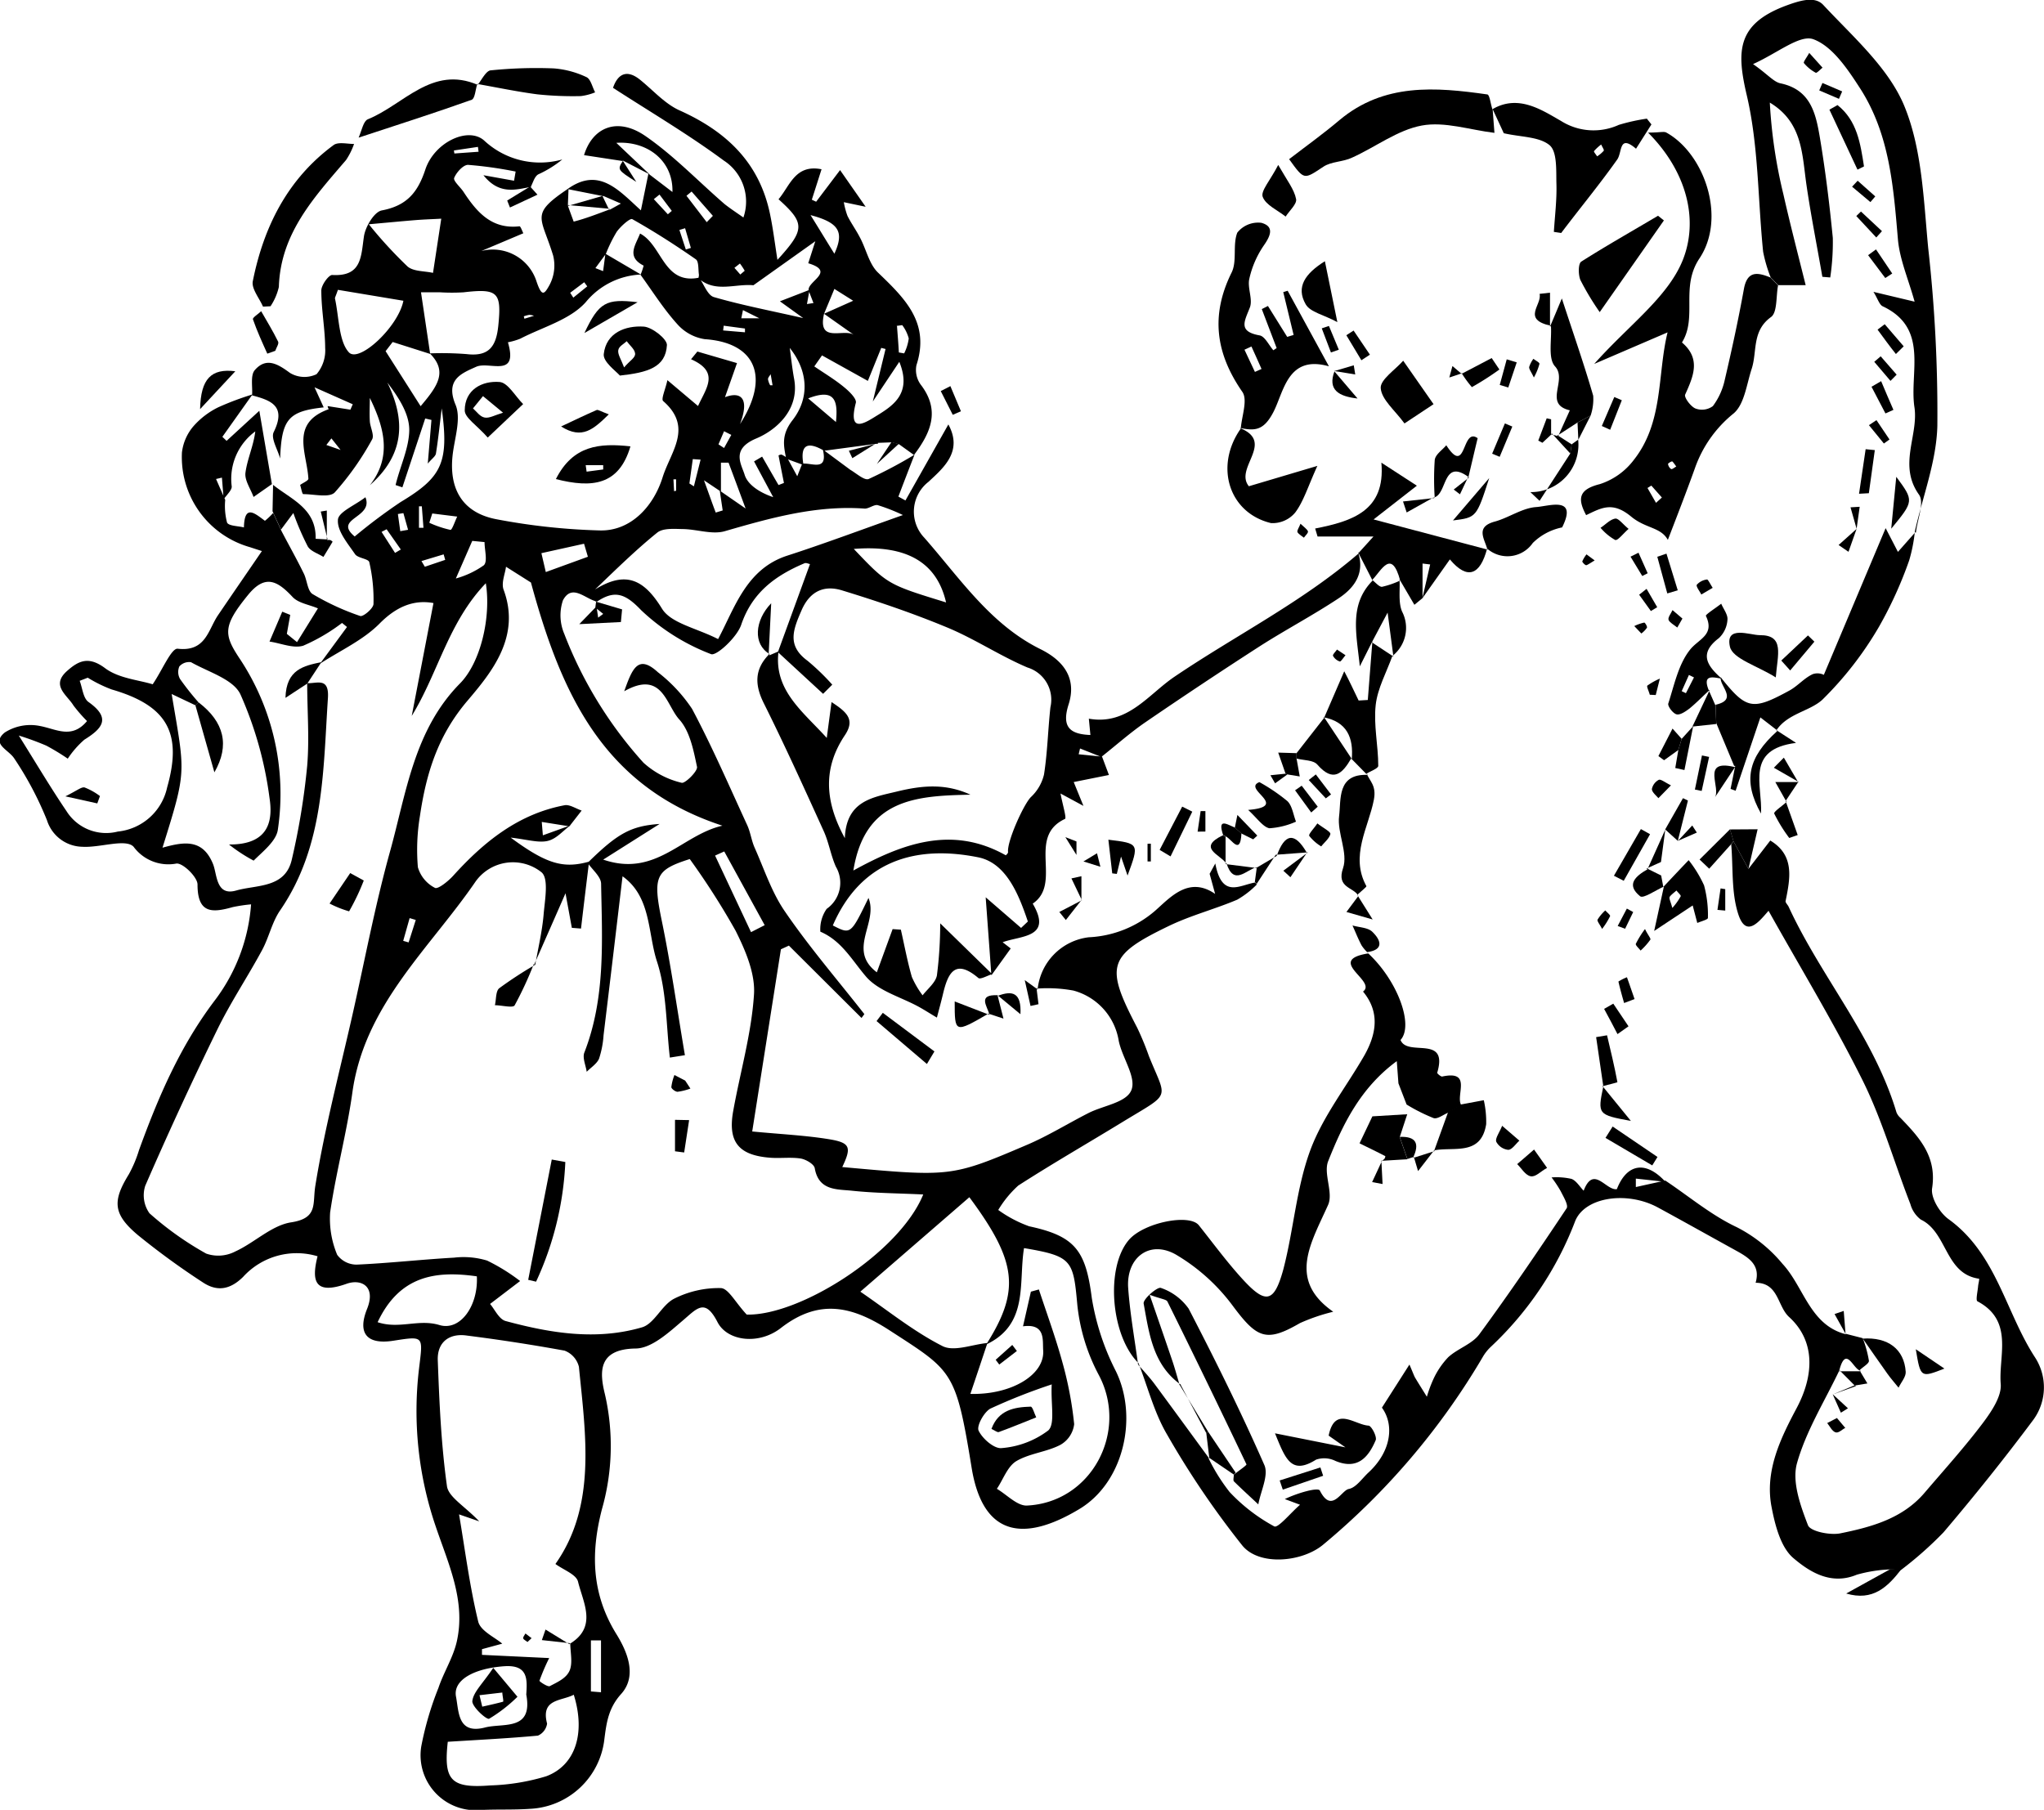 <svg id="Layer_1" data-name="Layer 1" xmlns="http://www.w3.org/2000/svg" viewBox="0 0 222.9 197.38"><path d="M162.52-728.14c-1.63,1.63-1.64,3.33-.61,5.39,2.29,4.59,4.41,9.27,6.53,13.94.56,1.24.77,2.63,1.32,3.87a3.46,3.46,0,0,1-1,4.6,3.87,3.87,0,0,0-.69,2.49c2.34,1,3.46,3.13,5,4.92,1.36,1.56,3.77,2.2,5.71,3.26.64.35,1.25.75,2,1.19.23-.88.47-1.75.68-2.64.54-2.25,1.32-3.81,3.84-1.68.22.19,1-.27,1.51-.42l-5.67-5.54a44.45,44.45,0,0,1-.36,5.69c-.16.79-1,1.44-1.56,2.16a9.94,9.94,0,0,1-1.17-2c-.49-1.7-.81-3.44-1.2-5.16l-.9-.06-1.72,4.71c-3.27-2.46.19-5.39-.91-8.11-1.94,4-1.94,4-3.89,3,3.07-7.09,9.07-8.8,15.86-7.43,3.06.62,4.42,4.07,5.41,7l-.74.7-3.86-3.34c.23,3.14.43,5.82.62,8.51l2.11-2.93-.88-.68c2-.74,5.47-.47,3.28-4.21,3.28-2.23-.7-7.27,3.52-9.24.19-.09-.27-1.59-.49-2.77l2.5,1.35-1.06-2.6,3.84-.77-.75-2-2.55-.26.15-.63,2.32.92c1.61-1.27,3.14-2.64,4.82-3.79q6.18-4.23,12.46-8.28c2.83-1.81,5.81-3.38,8.6-5.23,1.69-1.12,2.87-2.7,2.13-5l.07.09c-6.14,5.3-13.41,8.94-20.08,13.45-2.88,1.94-5.13,5.34-9.36,4.59l.17,1.78c-2.14-.09-3.2-.78-2.37-3.36.88-2.78-.49-4.72-3.07-6-5.47-2.7-8.8-7.75-12.66-12.14a4.12,4.12,0,0,1,.44-6.11c1.64-1.53,3.78-3.31,2.17-6.26l-4.68,8.29-.77-.42q.87-2.29,1.76-4.57a49.88,49.88,0,0,1-5,2.65c-.46.19-1.33-.61-2-1l-3-2.22c.59,2.47-1.24,1.41-2.25,1.55l-.54,1.37-1.09-2a5.41,5.41,0,0,0-.61-.36.66.66,0,0,0-.34.09c.19,1,.39,2,.59,3l-.59.23c-.59-1-1.19-2.07-1.79-3.1l-.88.52,2.09,3.9c-1.37-.46-2.77-1.3-3.12-2.45s-1.52-2.78,1.27-3.95c2.06-.86,4.76-3.06,4.13-6.5-.22-1.19-.34-2.41-.51-3.61l-3-3h-2.25l.18-.89,2,1,3,3c2.14,2.58,2.29,5.58.41,8-1.22,1.57-1,2.73-.69,4.21l1.89.69c-.42-2.2.39-2.64,2.24-1.56l5.91-.79-.07-.07,1.55-.06.78.21,1.63,1.17c1.81-2.4,2.92-4.84.73-7.68a2.71,2.71,0,0,1-.46-2.12c1.5-4.61-1.26-7.27-4.17-10.07-1-.94-1.3-2.57-2-3.86-.41-.8-.95-1.54-1.35-2.34a8.28,8.28,0,0,1-.4-1.5l2.38.5-2.79-4-2.61,3.45-.47-.22L168.2-781c-2.87-.57-3.44,1.8-4.69,3.27,2.9,2.61,2.9,3.3-.12,6.61-.28-1.78-.48-3.43-.81-5-1.16-5.6-4.75-9-9.84-11.29-1.62-.72-2.91-2.21-4.34-3.36s-2.42-.64-2.94.89c4.1,2.65,8.24,5.09,12.08,7.93a5.33,5.33,0,0,1,2.14,6.21c-.8-.56-1.47-1-2.05-1.46-2.87-2.48-5.53-5.28-8.63-7.42s-5.79-.92-6.7,2.08l4.26.65-.12-.11,3,1.55-3.62-3.43c3.32-.23,6.22,1.9,6.12,5.36l-2.62-2c-.26,1.27-.52,2.55-.82,4-2.42-2.19-4.58-4.78-8-2.32l3.93.78-.16-.09,2.05.89-1.28.71.08-.08c-1.31.48-2.61,1-3.95,1.34,0,0-.42-1.14-.64-1.75l0,.13.08-2c-4.26,2.86-3,3-1.68,7.32a4.52,4.52,0,0,1-.41,3.24c-.56,1-.83,1.32-1.43-.5a5,5,0,0,0-6-3.23l4.59-1.94c-.12-.23-.3-.77-.42-.76-3.05.35-4.67-1.57-6.12-3.78-.35-.52-1.13-1.18-1-1.5.24-.6,1-1.44,1.52-1.42a43.61,43.61,0,0,1,5.18.73l-.17,1-3.34-.6c1.74,2.18,3.53,1.57,5.24,1.26l-.11.07c.27-.49.42-1.17.84-1.42a11.85,11.85,0,0,0,2.63-1.63,8.93,8.93,0,0,1-8.54-2.08c-1.77-1.53-5.43.23-6.4,3.19-.84,2.54-2.06,3.94-4.75,4.45-.82.16-1.78,1.76-1.94,2.82-.33,2.21-.22,4.41-3.47,4.22-.38,0-1.19,1.11-1.18,1.7,0,2.08.41,4.17.42,6.25a4,4,0,0,1-.94,2.87,3.06,3.06,0,0,1-2.9-.14c-1.35-1-2.6-1.73-3.84-.3-.49.58-.22,1.81-.29,2.75,2.06.54,3.76,1.16,2.36,4-.34.68.44,1.91.7,2.89.16-4.3.89-5.16,4.75-5.58l-1-2.19,4.17,1.85-.26.59-2.48-.39c0,.11.11.33.11.34-4.25,1.53-2.36,4.79-2.21,7.58,0,.21-.59.45-.9.68.11.33.22,1,.34,1,1.18,0,2.85.43,3.44-.19a30.94,30.94,0,0,0,4.06-5.76c.28-.46-.2-1.34-.24-2-.05-.85,0-1.69,0-2.54,1.59,3.24,2.43,6.43,0,9.52,3.68-3.24,4-6.93,1.91-11.2,1.22,1.61,2.37,3.36,2.39,5.12,0,2-1,4-1.49,6.06l.74.25,2.49-7.51.68.16-.4,4.76c.45-.54.84-.79.89-1.1.25-1.56.41-3.13.63-4.92.82,5.95,0,7.52-4.49,10.22a60,60,0,0,0-5,3.75c-2.4-2,2.09-2,1.17-4.28-1.15.89-3,1.63-3,2.49-.08,1.2,1.07,2.55,1.87,3.72.3.44,1.46.49,1.55.87a18,18,0,0,1,.46,4.55c0,.49-1.13,1.43-1.45,1.32a27.13,27.13,0,0,1-5.19-2.39c-.58-.36-.59-1.56-1-2.32-.75-1.53-1.58-3-2.38-4.53l-.92-2a7.31,7.31,0,0,1-.9.86c-1.14-.85-2.23-1.82-2.29.72-.64-.16-1.66-.15-1.84-.53a7.09,7.09,0,0,1-.2-2.47l-1-2.28.64-.15L103-745c.31-.47.91-1,.88-1.41a6.41,6.41,0,0,1,2.57-6c-.19,1.57-.87,3-1.07,4.49-.12.83.56,1.77.88,2.66l2-1.4-1.37-8-3.57,3.28-.46-.44,3.28-4.62a31.42,31.42,0,0,0-3.73,1.4,8.7,8.7,0,0,0-2.7,2.06,5.36,5.36,0,0,0-1.26,2.87,10.21,10.21,0,0,0,7.4,10.32l1.32.43c-1.67,2.44-3.24,4.72-4.79,7-1.09,1.62-1.33,4-4.39,3.65-.69-.08-1.67,2.32-2.73,3.88-1.51-.47-3.69-.64-5.18-1.75-1.78-1.33-2.87-.85-4.15.29-1.81,1.6,0,2.62.69,3.77a16.76,16.76,0,0,0,1.48,1.7c-1.67,2-3.35.87-5.12.54a5.21,5.21,0,0,0-3.84.7c-1.52,1.23.35,1.85,1,2.8a36.58,36.58,0,0,1,3.59,6.77,4.13,4.13,0,0,0,3.86,2.9c1.92.12,4.73-.92,5.59,0a4.71,4.71,0,0,0,4.67,1.83c.71-.08,2.31,1.49,2.3,2.29,0,3.21,1.63,3.08,3.84,2.46a17,17,0,0,1,2-.3A19.7,19.7,0,0,1,102-690.31c-3.78,5-6.14,10.53-8.23,16.28a13.65,13.65,0,0,1-1.11,2.64c-1.8,2.92-1.74,4.34,1,6.64a82.38,82.38,0,0,0,7.12,5.18c1.54,1,2.94.75,4.34-.63a7.89,7.89,0,0,1,8.12-2.25c-.68,2.69-.33,4.24,3.17,3,1.57-.56,3.23.25,2.23,2.74-1.08,2.69,0,3.92,2.87,3.47,3.36-.52,3.23-.54,2.8,3A38.9,38.9,0,0,0,126.12-633c1.37,4.07,3.31,8.12,2.3,12.58-.4,1.75-1.43,3.34-2,5.05a34.6,34.6,0,0,0-1.87,6.37,6,6,0,0,0,6.48,6.94c1.8-.09,3.6,0,5.4-.13a8.56,8.56,0,0,0,8.09-7.62c.23-1.76.43-3.37,1.85-4.93,1.77-2,.6-4.66-.54-6.5-2.72-4.4-2.81-8.86-1.58-13.62a25.18,25.18,0,0,0,.33-12.53c-.6-2.43-.77-4.93,3.32-5,1.77,0,3.66-1.77,5.2-3.08s2.4-2.44,3.76.21c1.06,2.06,4.48,2.52,6.91.63,4.2-3.26,7.81-2.36,11.85.26,6.86,4.45,7.22,4.35,8.94,14.94,1.23,7.66,5.81,8.14,11.8,4.52,4.81-2.92,6.38-10,3.94-15a27,27,0,0,1-2.63-8c-.66-5.19-1.83-6.74-6.83-7.81a13.67,13.67,0,0,1-3.37-1.78,11.75,11.75,0,0,1,2.18-2.66c3.73-2.4,7.57-4.61,11.35-6.92,5.42-3.31,4.85-2.34,2.9-7.2a31.07,31.07,0,0,0-1.28-3.1c-3.53-6.75-3.24-7.87,3.51-11.12,2.38-1.14,5-1.82,7.4-2.84a9.86,9.86,0,0,0,2.14-1.66l-.2-.21c-1.66.27-3.61,1.79-4.33-2.08l-.62,1.13.6,2.19c-2.9-2-4.94.44-6.58,1.87a11.91,11.91,0,0,1-7.2,2.86,6.36,6.36,0,0,0-5.58,5.73l-.1-.13a15.64,15.64,0,0,1,4,.21,6.79,6.79,0,0,1,4.95,5.49c.38,1.85,1.92,3.94,1.39,5.34s-3.07,1.7-4.71,2.54c-2.22,1.13-4.34,2.45-6.62,3.43-8.33,3.56-8.39,3.52-20.21,2.45,1-2.1.89-2.62-1.23-3-2.65-.45-5.36-.57-8.59-.88,1.06-6.74,2.1-13.31,3.13-19.87l.87-.4,7.92,7.89.31-.42c-2.9-3.7-6-7.3-8.64-11.16-1.46-2.1-2.28-4.65-3.33-7-.35-.79-.45-1.69-.82-2.48-1.95-4.24-3.81-8.53-6-12.65a16.85,16.85,0,0,0-3.73-4c-2.18-2-2.8-.35-3.67,2.08,4.16-2.35,4.55,1.47,6,3.07,1.16,1.28,1.56,3.36,1.94,5.17.1.47-1.32,1.86-1.68,1.74a9.41,9.41,0,0,1-4.16-2.19,45,45,0,0,1-8.64-14.06,5.14,5.14,0,0,1-.14-3.65c1-1.87,2.44-.13,3.69.13l-.09.09c2-1.38,3.16-1,4.93.86a23,23,0,0,0,7.62,4.79c.58.24,2.83-1.84,3.29-3.2,1.2-3.54,3.74-5.37,6.9-6.71.17-.08.44.06.6.09q-1.75,4.8-3.5,9.6l4.93,4.55,1-1a25.35,25.35,0,0,0-2.69-2.6c-2.27-1.66-1.59-3.37-.66-5.51s2.51-2.76,4.42-2.17c3.89,1.19,7.75,2.5,11.5,4.06,3,1.25,5.74,3.09,8.72,4.35a3.67,3.67,0,0,1,2.5,4.33c-.27,2.44-.32,4.92-.7,7.34a4.92,4.92,0,0,1-1.43,2.46c-.82.83-2.63,4.89-2.49,6,0,.16-.24.34-.25.35-5.89-3.32-11.33-1.25-16.62,1.66,1.26-7.83,6.85-8.15,12.77-8.27-2.76-1.27-5.32-1-8-.35s-5.54,1-5.7,5.09c-2.26-4.13-2.34-7.72,0-11.22,1.16-1.73.2-2.54-1.45-3.62-.21,1.58-.37,2.75-.52,3.91-2.6-2.88-5.8-5.19-5.26-9.44l-1,.43Zm5.95-37.1,3.26,2.3c-1.1-.74-4,1-3.26-2.29l1.13-2.72,2.05,1.29ZM157.1-745.95l.32,2.16-.76.23c-.38-1-.75-2.06-1.28-3.52l1.85,1.24V-749l.83,0c.55,1.46,1.09,2.92,1.86,5Zm-12.47-25.84-.25,1.9-.84-.33,1.14-1.55a15.53,15.53,0,0,1,1.19-2.42c.43-.59,1.44-1.5,1.69-1.37,2.38,1.34,4.69,2.82,6.93,4.38.34.24.25,1.11.34,1.69a1.68,1.68,0,0,1-.06.37c1.82,1.63,4,.58,6,.77l6.75-4.8-.77,2.4c3.09.93-.21,2,.05,3l.52,1.34-.71.11.28-1.55-3.23,1.25,2.54,1.83c-3.66-.83-6.74-1.42-9.74-2.29-.69-.2-1.08-1.39-1.61-2.12-3.89.8-4-3.53-6.44-4.81-.5,1.28-1.52,2.53.39,3.5a7.33,7.33,0,0,1-.34,1c1.31,1.8,2.5,3.71,4,5.37a5,5,0,0,0,3,1.65c5.44.36,7.22,4,3.85,9.26,1.09-2.87.05-3.58-1.64-2.93.4-1.14.86-2.43,1.31-3.72l-4.32-1.26-.69.84c3.14,1.39,1.68,3.1.76,5.1L151.39-758c-.21,1-.71,2.06-.46,2.28,3.29,2.87.83,5.49-.06,8.31-1,3.21-3.5,5.88-6.83,5.8a69.63,69.63,0,0,1-11.34-1.23c-3.69-.72-5.17-3.34-4.72-7.08.22-1.81.93-3.9.31-5.39-1.15-2.76.65-3.43,2.25-4.15,1.43-.64,4.62,1.3,3.46-2.67a7.39,7.39,0,0,0,1.34-.39c2.45-1.27,5.45-2.07,7.16-4a8.23,8.23,0,0,1,6-3Zm-19.15,10.87c2,2,.83,3.59-1,5.76l-3.82-6,.77-1,4.09,1.3-1-6.72h2.1a21.5,21.5,0,0,0,2.54,0c3.76-.44,4.16,0,3.79,3.64-.23,2.25-1,3.39-3.44,3.1A34.5,34.5,0,0,0,125.48-760.92Zm60.68,108.09c4.67-2.21,3.5-6.71,4.12-10.51,5.24.88,5.37,1.31,5.81,6.16a20.78,20.78,0,0,0,2.34,7.67c3.29,6.18-.79,13.94-7.88,14.25-1.05,0-2.15-1.19-3.23-1.83.68-1,1.14-2.4,2.09-3,1.45-.87,3.31-1,4.83-1.79a3,3,0,0,0,1.51-2.26,40.08,40.08,0,0,0-1.31-6.84c-.73-2.65-1.68-5.24-2.54-7.85l-.87.24-.86,3.78c2.49-.34,2.12,1.55,2.2,2.62.19,2.66-3.47,4.87-7.94,4.75.64-1.89,1.25-3.72,1.86-5.55-1.67.15-3.68,1-4.95.31-3.14-1.6-5.94-3.88-8.91-5.91l11.89-10.3C189.55-661.84,189.87-658.71,186.16-652.83ZM99.92-722.54l.33-.33a30,30,0,0,1-2-2.53,1.54,1.54,0,0,1-.08-1.38,1.42,1.42,0,0,1,1.27-.46c1.9,1.08,4.61,1.85,5.39,3.51A40.69,40.69,0,0,1,108-712.44c.33,2.17.19,5.12-4.42,5.08a17.78,17.78,0,0,0,2.69,1.76c1-1,2.47-2.13,2.64-3.38a26.65,26.65,0,0,0-4.23-18.75c-1.69-2.56-1.75-3.5,1-6.87,1.86-2.27,3.2-1.5,4.83.24.63.68,1.81.84,2.77,1.25L111-729.43l-1.11-.9.37-2.07-.87-.35L108-729.49c1.24.18,2.6.78,3.68.45a20.25,20.25,0,0,0,4.23-2.48l.54.44-2.94,4c2.2-1.43,4.7-2.56,6.5-4.38s3.7-2.63,5.87-2.23l-2.37,12.31c2.89-4.71,4-10.23,8.08-14.47.59,3.72-.57,8.67-2.83,10.94-5,5.08-5.84,11.91-7.61,18.29-1.65,5.93-2.78,12-4.14,18s-3,12.23-4,18.41c-.35,2,.35,3.6-2.65,4.06-2.14.33-4,2.23-6.12,3.19a4,4,0,0,1-3.14.22,34.42,34.42,0,0,1-6.19-4.4,3.38,3.38,0,0,1-.46-3q3.73-8.58,7.84-17c1.46-3,3.32-5.77,4.9-8.7.76-1.4,1.08-3.07,2-4.38,4.78-7,4.65-15.12,5.18-23.1.15-2.3-1.16-1.59-2.26-1.63,0,3,.25,6,0,9a77.23,77.23,0,0,1-1.68,10.24c-.72,3.14-3.83,2.73-6.06,3.37s-2.07-1.76-2.53-2.89c-1.14-2.81-3.23-2.41-5.51-1.78,2.68-8.57,2.47-8,1-16.76Zm40.78,13.2,1.34-1.72c-.63-.21-1.3-.68-1.86-.58-5.05.95-8.81,4-12.14,7.68-.54.6-1.67,1.51-2,1.33a3.67,3.67,0,0,1-1.86-2.25,22.54,22.54,0,0,1,.22-5.56c.68-4.61,1.92-8.76,5.19-12.6,2.66-3.13,5.83-7,3.94-12.1-.28-.75.17-1.76.26-2.51l2.72,1.72c3.27,12,7.8,22.25,20.88,26.52-4.42,1-7.24,5.67-13,3.7l6.15-3.89c-3.16.22-4.6,1.05-7.85,4.24.51.75,1.45,1.5,1.47,2.27.11,6.2.5,12.45-1.83,18.43-.22.58.16,1.39.26,2.09.47-.48,1.11-.87,1.35-1.44a10.36,10.36,0,0,0,.49-2.56c.69-5.66,1.36-11.33,2.07-17.32,3.14,2.24,2.74,6.2,3.75,9.28,1.08,3.3,1,7,1.41,10.49l1.64-.26c-.83-4.88-1.52-9.8-2.52-14.65s-.7-5.55,3.05-6.74a81.45,81.45,0,0,1,5,7.82c1.08,2.16,2.17,4.7,2,7-.28,4.24-1.5,8.42-2.26,12.64-.61,3.36.56,4.84,4,5.11,1.12.09,2.27-.08,3.36.09.58.1,1.46.62,1.53,1.06.43,2.46,2.42,2.28,4.05,2.45,2.54.27,5.11.28,7.78.41-2.59,6.36-13.43,13.24-19.25,13.1-1.25-1.34-2-2.86-2.82-2.89a10.78,10.78,0,0,0-5.1,1.16c-1.35.69-2.15,2.73-3.5,3.12-5,1.46-10,.63-14.88-.69-.72-.2-1.2-1.3-1.69-1.86l3.28-2.5a20.85,20.85,0,0,0-3.6-2.23,8.84,8.84,0,0,0-3.6-.32c-3.54.2-7.07.6-10.62.76a2.62,2.62,0,0,1-2.13-1.07,10.2,10.2,0,0,1-.77-4.61c.64-4.4,1.82-8.71,2.43-13.11,1.33-9.55,8.43-15.68,13.44-23a5,5,0,0,1,7.18-1c.82.69.36,3.05.23,4.63-.16,1.85-.6,3.67-.92,5.5l-.1-.08c1.12-2.54,2.24-5.08,3.41-7.76l.69,3.77,1,.08q.43-3.66.88-7.3c-2.79.78-4.62.28-8.55-2.62,1.77.2,3,.59,4,.37s1.68-1.11,2.51-1.7l-3,1.08-.12-1.46Zm0,89.19.1-.1c0,1,.29,2.16-.08,3s-1.34,1.25-2.15,1.68c-.22.12-1.16-.51-1.13-.59a22.64,22.64,0,0,1,1.06-2.47l-7.33-.35,0-.62,2.21-.6c-.78-.68-2.37-1.38-2.62-2.41-.94-3.88-1.44-7.87-2.09-11.69l2.2.76c-1.59-1.67-3.36-2.65-3.52-3.85-.63-4.53-.83-9.12-1-13.7-.08-2,1.26-3,3.19-2.71,3.56.45,7.11,1,10.63,1.64a2.53,2.53,0,0,1,1.57,1.76c.75,7.54,1.91,15.17-2.56,21.51.89.65,2.25,1.13,2.46,1.91C142.2-624.66,143.81-622,140.69-620.15Zm36.38-123.14c-4.77,1.69-8.66,3.15-12.62,4.43-4.47,1.45-5.71,5.66-7.54,9.1-2.37-1.21-5.14-1.72-6.12-3.32-1.95-3.17-3.93-4.18-7.3-2.09,2.37-2.27,4.49-4.35,6.78-6.2.62-.5,1.8-.41,2.72-.39,1.56,0,3.25.64,4.66.23,5-1.45,10-2.85,15.26-2.46.46,0,1-.46,1.4-.38A19.63,19.63,0,0,1,177.07-743.29ZM87.3-725.21l.88-.34a14.93,14.93,0,0,0,2.6,1.28c6,1.74,7.76,4.68,6.06,10.67a6.13,6.13,0,0,1-5.38,4.83,5.11,5.11,0,0,1-5.6-2.23c-1.69-2.49-3.23-5.09-5.2-8.24a30.64,30.64,0,0,1,3,1.1A25.19,25.19,0,0,1,86-716.72a10.16,10.16,0,0,1,1.81-2.07c2-1.24,2.92-2.36.45-4.11C87.68-723.31,87.6-724.42,87.3-725.21Zm53.88,110.58c1.3,4.17.2,7.69-3,8.89a23.4,23.4,0,0,1-6.11,1c-4.33.34-5.09-.59-4.63-4.76,3.34-.21,6.59-.37,9.83-.67a1.7,1.7,0,0,0,1-1.31C137.56-614.21,139.8-613.91,141.18-614.63Zm-21.39-40.63c2.38-5.06,6.3-5.65,10.82-5,.17,3.18-1.79,6-4.08,5.31S122.16-654.47,119.79-655.26Zm-4.33-112.59,7.14,1.19c-.56,2.85-4.83,6.82-5.94,5.63s-1.08-3.86-1.52-5.87C115.12-767,115.21-767.12,115.46-767.85Zm3.37-7.15c2.43-.22,3.79-.35,5.16-.46.91-.07,1.83-.1,2.74-.15l-.9,5.91c-.94-.21-2.11-.14-2.77-.69A48,48,0,0,1,118.83-775Zm57.85,15c1.35,3.33-.51,4.68-2.37,5.82-1.21.74-3.29,2.22-2.37-1.35.11-.43-.7-1.23-1.24-1.67-1-.84-2.18-1.54-3.29-2.3l.84-1.2,5,2.78,1.46-3.6.47.12-1.39,5.73Zm-5,20.41c5.83-.48,9.1,1.49,10.1,5.83C175.4-735.72,175.4-735.72,171.7-739.61Zm21.62,91.13c-.11,2.19.39,4.27-.37,5a9.68,9.68,0,0,1-5.09,1.93c-.79.1-2.08-1-2.51-1.9-.24-.51.57-2,1.27-2.4A63,63,0,0,1,193.32-648.48ZM136-614.65c.75,4-2.5,3.08-4.49,3.59-3,.78-2.85-1.7-3.17-3.35-.36-1.84,2-3.1,5.28-3.33C136.21-617.91,136.11-616.31,136-614.65Zm26-83.91-1.49.76-3.92-8.35,1-.45Zm-19.7-41.6.42,1.42-4.59,1.67-.48-2.06Zm1.85,125.26-1.1-.09v-5.57h1.1ZM130.11-740.47l1.34.13c0,.87.36,2.11-.08,2.53a9.77,9.77,0,0,1-3.05,1.44ZM167-776c3.14.83,3.68,1.85,2.6,4.21C168.84-773,167.93-774.51,167-776Zm2.74,22.54-3-2.55C169.72-757.17,170-755.69,169.77-753.42Zm-44.31,11,.32-1,2.72.34c-.25.51-.56,1.47-.74,1.45A11.48,11.48,0,0,1,125.46-742.43Zm30.92-33.46-.67.69-2.21-2.88.56-.46Zm20.05,12L177-764a4.24,4.24,0,0,1,.71,1.45,5.18,5.18,0,0,1-.5,1.63l-.58-.1C176.58-762,176.5-762.92,176.43-763.86Zm-22.24,14.53.85.06c-.25,1-.49,1.94-.73,2.91l-.49-.31Zm-26-33.33-.05-.33,2.62-.39.07.53Zm-3.22,45.07-.37-.62,2.42-.73.17.6Zm-4.72-3.8.55-.29,1.55,2.21-.63.37Zm2.89-.23-.85.15L122-743.4l.6-.1Zm.06,45-.59-.17.7-2.48.67.2Zm19.15-72,.33.45L141.13-767l-.34-.53Zm15.25,18.08-.61-.4.61-1.43.79.4Zm-3.62-21.82-.55.17-.7-2.13.62-.19Zm-39.75,21.49.55-.72,1,1.26Zm35.71-26.81.62-.5,1.34,1.78-.43.37ZM124.79-741.9l-.49,0v-2.34l.31,0Zm32.68-21.52.06-.52,2.32.31,0,.41Zm-5.42,16.24h.29c0,.42,0,.84,0,1.25,0,0-.14,0-.22.05Zm10.81-10.26-.26,0a2,2,0,0,1-.24-.66c0-.19.19-.37.29-.55Zm-3.52-12.08-.64-.73.6-.47a6.72,6.72,0,0,1,.52.79S159.55-769.7,159.34-769.52ZM135.8-764.7l-.07-.26a3.33,3.33,0,0,1,.6-.16,1.92,1.92,0,0,1,.51.1Z" transform="translate(-78.61 799.46)"/><path d="M279.92-653.94c-3.95-1-4.58-5.16-6.93-7.69a15.78,15.78,0,0,0-5-4c-2.78-1.31-5.2-3.36-7.78-5.08L257-670l0-.92,3.23.35c-2.14-2.34-4.21-2-5.3.8-1.2.18-2.54-2.67-3.62.17-.44-.45-.8-1.09-1.33-1.29a7.37,7.37,0,0,0-2.17-.16,13.05,13.05,0,0,1,1,1.51c.3.6.86,1.52.64,1.86-3.09,4.64-6.22,9.25-9.52,13.74-.8,1.08-2.36,1.55-3.39,2.5A8.8,8.8,0,0,0,234.9-649a14.36,14.36,0,0,0-.69,1.87c-.42-.69-.86-1.37-1.27-2.06-.12-.2-.19-.43-.63-1.45l-3,4.7c1.38,1.9,1,4.79-1.45,7.06-.71.65-1.36,1.66-2.17,1.81s-1.86,2.73-3.15.17c-.2-.38-2.45.27-3.82.93l1.66.62c-1,.86-2.4,2.58-2.81,2.36a19.16,19.16,0,0,1-4.87-3.75,20.11,20.11,0,0,1-2.34-3.77l.12.12c-2-2.73-4-5.47-6-8.18-.55-.73-1.19-1.4-1.78-2.09l.09-.07c1,2.59,1.7,5.37,3.1,7.74a95.81,95.81,0,0,0,8.2,12.09c1.86,2.26,6.52,1.8,8.79-.08a77.9,77.9,0,0,0,17.4-20.44,4.93,4.93,0,0,1,.89-1.14,36.71,36.71,0,0,0,9.22-13.74c1.08-2.63,5.66-3.28,9-1.48,2.87,1.56,5.72,3.16,8.57,4.73,1.38.76,2.66,1.58,2.1,3.49,2.52,0,2.36,2.56,3.66,3.74,2.85,2.6,2.74,6.32.81,9.94-1.75,3.29-3.49,6.85-2.73,10.77.38,2,1,4.4,2.37,5.57,1.75,1.49,4.09,3,6.92,1.82a15.47,15.47,0,0,1,3.66-.58l1.17.06a40.47,40.47,0,0,0,4.63-4.1c3.4-4,6.69-8.11,9.83-12.32a6,6,0,0,0,.12-6.81c-3.19-4.93-4.18-11.23-9.36-15-1-.7-2-2.37-1.83-3.41.53-3.46-1.4-5.53-3.46-7.67a1.58,1.58,0,0,1-.43-.6c-2.46-8.23-8.21-14.74-11.75-22.4-.1-.23-.37-.46-.34-.64.51-2.5,1-5-1.67-6.6l-2.38,3.09-1.63-3a3.92,3.92,0,0,0-.25.32c.22,2.54,0,5.22.76,7.59.86,2.68,2.27.85,3.31-.34,3.49,6.24,7.16,12.27,10.29,18.56,2.12,4.29,3.45,9,5.18,13.43a3.17,3.17,0,0,0,1.14,1.69c2.92,1.4,2.61,5.93,6.36,6.45,0,.28-.1.57-.12.86-.05.55-.27,1.49-.07,1.6,4,2.12,2.29,5.95,2.54,9,.12,1.35-1,3-1.89,4.2-2,2.66-4.24,5.14-6.41,7.68-2.4,2.82-5.8,3.74-9.2,4.43-1.12.22-3.26-.21-3.52-.89-.82-2.13-1.76-4.73-1.2-6.75,1-3.56,3.05-6.82,4.66-10.21l-.05.1c.76-2.91,1.56,0,2.35,0l-.11-.06c.34-.34,1-.7,1-1a12.36,12.36,0,0,0-.68-2.48l0,0-1.87-.48Z" transform="translate(-78.61 799.46)"/><path d="M287.42-741.48c.87-3.85,2.37-7.69,2.46-11.55a161.42,161.42,0,0,0-1-19.4c-.5-5.23-.66-10.77-2.61-15.49-1.74-4.18-5.61-7.54-8.83-11-.93-1-2.56-.49-4.26.15-5.16,2-5.2,4.93-4.09,9.67,1.3,5.53,1.21,11.38,1.79,17.09a15.94,15.94,0,0,0,.82,2.8l.82.85h3c-.8-3.22-1.67-6.55-2.43-9.91a54.48,54.48,0,0,1-1.48-10c3.6,2.16,3.51,5.65,4,9s1.15,6.65,1.73,10l.86.07a26.22,26.22,0,0,0,.28-4.31c-.36-3.69-.81-7.37-1.42-11-.44-2.58-1-5.17-4.28-5.86-.77-.16-1.41-1-3-2.1,2.66-1.19,5.1-3.25,6.58-2.71,2.09.77,3.76,3.29,5.11,5.38,3.21,5,3.62,10.71,4.11,16.44.19,2.19,1.13,4.32,1.82,6.8l-4.49-1.07c.45.7.63,1.38,1,1.57,5.1,2.39,2.9,7.21,3.47,11,.47,3.09-1.81,6.31.5,9.55.61.87-.19,2.74-.34,4.15Z" transform="translate(-78.61 799.46)"/><path d="M202.71-650.69c-.37-2.76-.87-5.51-1.07-8.28-.24-3.34,2.34-5.3,5.21-3.66a21,21,0,0,1,6.2,5.59c2.65,3.56,3.66,4,7.32,1.88A20.77,20.77,0,0,1,224-656.4c-5-3.48-2.43-7.47-.56-11.65.59-1.33-.52-3.38,0-4.75,1.59-4,3.5-8,7.49-10.93l.18,2.42L232-679a19.27,19.27,0,0,0,2.94,1.48c.44.14,1.08-.39,1.64-.61l1.37-.82c-.62-1.08,1.24-3.82-2.08-3.1-.15,0-.55-.33-.53-.42,1.25-4.2-3.26-1.68-4-3.57,1.48-1.62-.35-6.57-3.64-9.55l.12.11c-4.73.76,1,3-.57,4.16,1.88,2.27,1.44,4.65.16,6.94-2,3.48-4.56,6.7-5.92,10.39-1.52,4.13-1.81,8.7-2.94,13-1,3.63-1.92,3.8-4.47,1-1.68-1.84-3.16-3.86-4.72-5.82-1-1.33-6-.32-7.63,1.56-2.6,3-2,10.53,1.08,13.5Z" transform="translate(-78.61 799.46)"/><path d="M272.51-768.34l-.82-.85c-1.4-.57-2.54-.79-2.91,1.27-.6,3.32-1.32,6.63-2.09,9.92a7.38,7.38,0,0,1-1.29,2.83,2,2,0,0,1-1.9.26c-.53-.22-1.26-1.22-1.12-1.52.9-2,1.74-3.9-.35-5.68,1.71-2.76-.19-6,1.89-9.14,3-4.46.55-11.46-3.59-13.75-.26-.15-.67,0-2,0,4.24,4.25,5.54,9.51,3.79,13.9-1.64,4.08-5.91,7.11-9.66,11.33l8-3.44c-1.13,4.58-.41,9.77-3.69,13.92a7.54,7.54,0,0,1-3.7,2.63c-2.33.58-2.44,1.61-1.49,3.38,1.67-.79,2.87-1.53,4.91.16,1.59,1.32,3.22,1.13,4,2.54,1-2.59,2-5.17,2.94-7.78a13.3,13.3,0,0,1,4.22-6c1.2-1,1.43-3.22,2-4.93.59-1.89,0-4.09,2.1-5.6C272.44-765.4,272.28-767.15,272.51-768.34ZM259.84-745.2l-.64.58-.93-1.62.42-.26Zm1.57-3.38c-.2.1-.44.33-.57.27a.81.81,0,0,1-.33-.55c0-.07.39-.32.47-.27S261.27-748.77,261.41-748.58Z" transform="translate(-78.61 799.46)"/><path d="M213.82-752.79c1.65.34,2.6.29,3.65-1.72,1.16-2.23,1.55-6.28,6.06-5l-4.5-8.24-.48.15,1.13,4.67-.7.21-2.1-3.37-.67.34,1.62,4.25-.36.24c-.49-.56-.92-1.51-1.49-1.62-2.41-.43-1.64-1.56-1.07-3.05.34-.9-.29-2.14-.06-3.13a10.43,10.43,0,0,1,1.58-3.63c.76-1.08,1.15-2.08-.27-2.47a2.9,2.9,0,0,0-2.62,1.07c-.53,1.33,0,3.12-.63,4.37-2.3,4.66-1.73,8.8,1.18,13,.61.89-.08,2.67-.17,4Zm.5-8.53.76-.35c.37.81.74,1.63,1.1,2.45l-.72.32Z" transform="translate(-78.61 799.46)"/><path d="M272.32-719.8c1.21-1.84,3.6-2.07,5-3.33a37.77,37.77,0,0,0,6.21-8,44.06,44.06,0,0,0,3.28-7.22,17.27,17.27,0,0,0,.62-3.17l.08.07-1.93,2.18-1.34-2.59-6.74,16a1.57,1.57,0,0,0-1.2-.08c-.93.42-1.64,1.29-2.55,1.79-4.05,2.21-4.69,2.07-7.5-1.45-.13,1,1.93,2.44-.55,3,0,.67.05,1.34.07,2l1.95,4.67h.12l-.51,2.51.55.2,2.7-8,1.85,1.43Z" transform="translate(-78.61 799.46)"/><path d="M241.35-787.54c-.18-.56-.29-1.58-.54-1.62-5.67-.81-11.28-1.26-16.13,2.8-1.77,1.5-3.66,2.85-5.49,4.26,1.67,2.32,1.6,2.23,3.74.82.87-.58,2.15-.51,3.15-1,2.55-1.15,4.93-3,7.58-3.49,2.5-.46,5.25.48,7.92.8l-.2-2.64Z" transform="translate(-78.61 799.46)"/><path d="M231.23-736.27l1.62,2.77.89-.73V-738l.83.1c-.28,1.23-.57,2.46-.85,3.69l3-4.24c1.9,2.26,3.3,1.73,4.06-1.18l.09.12-12.47-3.3,4.72-3.68L229.25-749c.47,5.25-3.19,6.39-7.22,7.18l.26.87h6.1l-1.62,1.79-.07-.09,1.6,3.13-.08-.06c1.05-1.06,2.13-3.51,3.09.06Z" transform="translate(-78.61 799.46)"/><path d="M241.38-787.57l1.22,2.64c1.86.43,3.86.36,5,1.31.84.73.7,2.77.74,4.23.05,1.73-.17,3.48-.28,5.22l.8.12c2-2.65,4.16-5.26,6.1-8,.58-.8.16-2.81,2.06-1.19l1.68-2.65-.5-.63a20.85,20.85,0,0,0-3.06.68,6.64,6.64,0,0,1-6.3-.43c-2.09-1.19-4.64-2.93-7.46-1.29Zm11.84,3.87c.12.28.34.58.28.68a3.32,3.32,0,0,1-.72.61c-.12-.19-.39-.49-.34-.57A4.93,4.93,0,0,1,253.22-783.7Z" transform="translate(-78.61 799.46)"/><path d="M213.16-638.64c0,.25-.09.6,0,.73.87.86,1.78,1.68,2.67,2.52.26-1.45,1.15-3.17.66-4.29-2.54-5.78-5.35-11.45-8.26-17.06A6.13,6.13,0,0,0,205.2-659c-.36-.15-2,1.25-1.87,1.73.59,3.22,1,6.63,4,8.79l-.08.07c-.27-.9-.51-1.8-.81-2.68-.74-2.19-1.5-4.37-2.46-7.16,1.28.47,1.82.5,1.94.74q4.38,8.85,8.62,17.76c0,.11-.76.63-1.16.95Z" transform="translate(-78.61 799.46)"/><path d="M108.11-766.06a6.34,6.34,0,0,0,.91-2.11c.18-5.84,3.85-9.77,7.33-13.84a7.73,7.73,0,0,0,.87-1.75c-.75,0-1.73-.25-2.23.12-5,3.68-7.62,8.89-8.81,14.84-.17.82.71,1.85,1.11,2.78Z" transform="translate(-78.61 799.46)"/><path d="M213.92-752.72c-2.89,4.09-1.32,9.2,3.3,10.31a3.21,3.21,0,0,0,2.64-1.16c.91-1.22,1.36-2.77,2.41-5.08l-7.47,2.22c-1.63-2,2.92-4.79-1-6.36Z" transform="translate(-78.61 799.46)"/><path d="M227.61-715.07c.45-.29,1.31-.58,1.3-.87,0-2.21-.52-4.45-.28-6.62.2-1.83,1.18-3.58,1.82-5.36l.11.06-2.35-1.55.06-.11c-.17,2.13-.33,4.26-.5,6.4l-1,.06c-.52-1.06-1-2.13-1.57-3.19L223-721.16l-.09-.08c2.6.49,3.32,2.24,3.11,4.61l-.09-.13,1.78,1.81Z" transform="translate(-78.61 799.46)"/><path d="M253.06-765.42l7-10-.64-.51c-2.8,1.66-5.64,3.27-8.37,5-.34.22-.34,1.4-.1,2A29.44,29.44,0,0,0,253.06-765.42Z" transform="translate(-78.61 799.46)"/><path d="M247.74-763.93c.11,1.52-.35,3.56.45,4.43,1.39,1.51-1.31,4.1,1.61,4.79l-1.29,2.86-.07-.1,2.2-1.43,1.43-.76a5.57,5.57,0,0,0,.28-2.16c-1-3.45-2.19-6.85-3.42-10.61-.5,1.2-.89,2.14-1.29,3.07Z" transform="translate(-78.61 799.46)"/><path d="M240.76-739.65a3.36,3.36,0,0,0,5-.59,6.34,6.34,0,0,1,3.2-1.7c1.74-3.47-1.44-2.31-2.82-2.22-1.53.1-3,1.17-4.51,1.58-2.18.59-1.12,1.88-.82,3.05Z" transform="translate(-78.61 799.46)"/><path d="M227.75-714.95c-3.35-.13-2.88,2.68-3.11,4.5s1,4,.43,5.67c-.74,2.16,1.14,2.06,1.66,3l-.11-.09c.34-.32,1-.84,1-.94-1.82-3.3.23-6.4.81-9.42.3-1.56-.43-2-.8-2.89Z" transform="translate(-78.61 799.46)"/><path d="M223.5-642.89l1.83,1.28-7.68-1.53c1.14,2.79,1.76,4.58,4.48,2.87a2.76,2.76,0,0,1,2.11.14c2.4,1,3.59-.38,4.39-2.26.16-.38-.46-1.57-.78-1.59C226.32-644.07,224.18-646.19,223.5-642.89Z" transform="translate(-78.61 799.46)"/><path d="M130.62-790.31c2.2.39,4.39.85,6.6,1.14a37.18,37.18,0,0,0,4.72.19,6,6,0,0,0,1.57-.41c-.31-.57-.48-1.45-.95-1.66A10.08,10.08,0,0,0,139-792a48.82,48.82,0,0,0-6.84.21c-.52,0-1,1-1.44,1.56Z" transform="translate(-78.61 799.46)"/><path d="M266.37-725.44c-1.55-1.37-2.57-2.72-.31-4.43a3,3,0,0,0,.93-2c.06-.55-.43-1.16-.68-1.75-.58.46-1.74,1.19-1.67,1.33,1,2.1-.81,2.51-1.74,3.7-1.26,1.59-1.71,3.84-2.36,5.85-.1.29.52,1.11.92,1.19s1-.34,1.43-.67c.76-.63,1.45-1.35,2.17-2l-.1.06C264.24-725.92,265.36-725.62,266.37-725.44Zm-3.91,1.58-.46-.22.79-1.77.55.27Z" transform="translate(-78.61 799.46)"/><path d="M130.72-790.2c-5-2.17-8.09,2.17-12,3.75-.48.2-.65,1.18-1,2,4.44-1.46,8.41-2.73,12.33-4.13.36-.13.41-1.12.6-1.7Z" transform="translate(-78.61 799.46)"/><path d="M228.3-736.15c-2.58,2.63-1.78,5.71-1.4,9.36l1.37-2.73-.06.11,1.72-3.24.63,4.79-.11-.06a3.88,3.88,0,0,0,1.06-4.84c-.43-1-.21-2.33-.28-3.51l.08.12a9.73,9.73,0,0,1-2,.69c-.32,0-.71-.49-1.06-.75Z" transform="translate(-78.61 799.46)"/><path d="M231.77-753.28l3.17-2.1-3.31-4.74c-.88,1-2.53,2.08-2.45,3C229.28-755.87,230.71-754.73,231.77-753.28Z" transform="translate(-78.61 799.46)"/><path d="M260.06-702.78,259-697.93l4.2-2.78.5,1.91c.41-.18,1.17-.37,1.16-.55a12.38,12.38,0,0,0-.42-3.55,13.21,13.21,0,0,0-1.68-2.75c-.7.73-1.75,1.84-2.79,2.95Zm.91,2.32c-.16-.64-.37-1-.28-1.18s.48-.47.74-.7c.16.22.51.51.46.63A6.69,6.69,0,0,1,261-700.46Z" transform="translate(-78.61 799.46)"/><path d="M237.9-679l-1.37.82L235-673.94,235-674c2.17-.42,5.12.64,5.68-2.86a10.71,10.71,0,0,0-.26-2.61Z" transform="translate(-78.61 799.46)"/><path d="M223-721.16l-3,3.84c0,.2,0,.39,0,.59.77.2,1.82.15,2.26.65,1.74,2,2.74,1,3.71-.68l.09.13L223-721.24Z" transform="translate(-78.61 799.46)"/><path d="M228.27-677.71l-1.4,2.94c1,.5,1.93.94,2.81,1.4a.53.53,0,0,1-.09.28,1.49,1.49,0,0,1-.27.23l-.07,0,2.84-.17-.84-2.41.82-2.5Z" transform="translate(-78.61 799.46)"/><path d="M272.26-725.58c.19-2.48,1-4.63-1.75-4.61-1.07,0-3.78-1.11-3.25,1.26C267.56-727.61,270.27-726.84,272.26-725.58Z" transform="translate(-78.61 799.46)"/><path d="M224.45-764.33c-.51-2.48-.9-4.4-1.36-6.64-2.13,1.33-3.19,2.8-2.09,4.7C221.49-765.41,223-765.12,224.45-764.33Z" transform="translate(-78.61 799.46)"/><path d="M235-745.21c1.47-.38.9-4.36,3.83-2.17l-.08-.08c.35-1.47.69-2.94,1-4.21-1.77-1.26-1.18,4.25-3.42.77-.44.53-1.19,1-1.26,1.61a30.25,30.25,0,0,0,0,4.15Z" transform="translate(-78.61 799.46)"/><path d="M214.72-711.13c1,.92,1.63,1.87,2.32,2a8.4,8.4,0,0,0,2.9-.72c-.3-.76-.41-1.73-.94-2.24a20,20,0,0,0-3.05-2.07C214-713.41,219.37-711.51,214.72-711.13Z" transform="translate(-78.61 799.46)"/><path d="M218-781.47c-.89,1.72-1.93,2.84-1.69,3.48.34.9,1.62,1.45,2.5,2.15.41-.64,1.25-1.38,1.14-1.91C219.75-778.79,219-779.73,218-781.47Z" transform="translate(-78.61 799.46)"/><path d="M281.72-653.51c.91,1.29,1.8,2.6,2.72,3.88.37.52.8,1,1.21,1.51.27-.58.81-1.17.78-1.72-.16-2.49-1.95-3.82-4.69-3.63Z" transform="translate(-78.61 799.46)"/><path d="M278.11-787.5l3.06,6.54.71-.35c-.39-2.5-.75-5-2.89-6.69Z" transform="translate(-78.61 799.46)"/><path d="M272.42-719.73c-3.18,2.86-3.78,5.42-1.77,9,.18-3.11-1.76-7,3.82-7.71l-2.15-1.39Z" transform="translate(-78.61 799.46)"/><path d="M180.51-684.79,174.88-689l-.68.9,5.49,4.68Z" transform="translate(-78.61 799.46)"/><path d="M238-758.77a12.12,12.12,0,0,0,1.12,1.53,31.43,31.43,0,0,0,3-1.92l-.84-1.25L238-758.69Z" transform="translate(-78.61 799.46)"/><path d="M253.37-681c.56-.15,1.63-.4,1.62-.44-.32-1.72-.73-3.41-1.13-5.11l-1.19.2c.26,1.81.53,3.62.79,5.42Z" transform="translate(-78.61 799.46)"/><path d="M249.85-750l-3.35,5.16-1-.95a5.17,5.17,0,0,0,5.21-5.72L250-751Z" transform="translate(-78.61 799.46)"/><path d="M143.66-733.33l-1.88,1.94,4.54-.23.13-1.38-2.91-.86.09-.09-.1.75.86.69-.55.41Z" transform="translate(-78.61 799.46)"/><path d="M108.63-761.2c.11-.34.42-.77.31-1-.56-1.14-1.22-2.22-1.85-3.32-.31.31-1,.72-.89.9.44,1.27,1,2.49,1.56,3.73Z" transform="translate(-78.61 799.46)"/><path d="M206.26-706.06l2.37-4.88-1.1-.55-2.46,4.72Z" transform="translate(-78.61 799.46)"/><path d="M255.68-703.4l2.87-5.08-1-.56-2.94,5.09Z" transform="translate(-78.61 799.46)"/><path d="M199.48-707.88c.16,1.41.29,2.54.42,3.67l.5.06.46-1.89.71,2.07C202.86-707.47,202.86-707.47,199.48-707.88Z" transform="translate(-78.61 799.46)"/><path d="M285.4-747.46l-.55,5.66C287.34-744.83,287.34-744.83,285.4-747.46Z" transform="translate(-78.61 799.46)"/><path d="M253.69-675.36l5.1,3,.57-.92-4.89-3.32Z" transform="translate(-78.61 799.46)"/><path d="M100.43-754.84l3.84-4.13C101.65-759.3,100.5-758.16,100.43-754.84Z" transform="translate(-78.61 799.46)"/><path d="M267.4-707.4a3.92,3.92,0,0,1,.25-.32l-.38-1.3-3.32,3.3,1.05,1Z" transform="translate(-78.61 799.46)"/><path d="M285.92-628.27l-1.17-.06-4.81,2.66C282.86-624.81,284.45-626.39,285.92-628.27Z" transform="translate(-78.61 799.46)"/><path d="M186.53-688.77l-3.81-1.47c0,3.46,0,3.46,3.68,1.33Z" transform="translate(-78.61 799.46)"/><path d="M247.32-672.09l-1.42-2-1.84,1.59c.48.47.89,1.2,1.45,1.32S246.57-671.68,247.32-672.09Z" transform="translate(-78.61 799.46)"/><path d="M260-702.7l-.24-1.28-1.56-.77.08.09c-1.27.73-2.41,1.66-.81,2.95.36.28,1.71-.68,2.61-1.07Z" transform="translate(-78.61 799.46)"/><path d="M227.69-695.62c1.94-.26,1.45-1.37.58-2.21-.48-.48-1.43-.48-2.17-.7.33.73.62,1.48,1,2.19a4.34,4.34,0,0,0,.72.83Z" transform="translate(-78.61 799.46)"/><path d="M237.06-742.7c2.56-.32,2.56-.32,3.95-4.62Z" transform="translate(-78.61 799.46)"/><path d="M162.43-728.06l.28-5.61c-1.81,1.89-2,4.46-.19,5.53Z" transform="translate(-78.61 799.46)"/><path d="M267.27-709l.38,1.3,1.63,3c.3-1.31.6-2.62,1-4.32Z" transform="translate(-78.61 799.46)"/><path d="M273.44-712c-.47.44-1.43,1.07-1.35,1.27a16.71,16.71,0,0,0,1.64,2.66l.92-.32-1.32-3.72Z" transform="translate(-78.61 799.46)"/><path d="M265.76-720.5c0-.67-.05-1.34-.07-2l-.73-1.66.1-.06-1.89,4h0Z" transform="translate(-78.61 799.46)"/><path d="M261.57-735.08l-1.23-4-1,.34,1.09,4Z" transform="translate(-78.61 799.46)"/><path d="M220-716.73c0-.2,0-.39,0-.59l-2-.06.8,2.3.21.08,1.34.22Z" transform="translate(-78.61 799.46)"/><path d="M262-718.88,261-720l-1.54,3,.62.45,1.55-1.11Z" transform="translate(-78.61 799.46)"/><path d="M273.83-726.34l2.64-3.14-.7-.68-2.91,2.74Z" transform="translate(-78.61 799.46)"/><path d="M253.46-681c-.65,3.08-.62,3.12,3,3.79L253.37-681Z" transform="translate(-78.61 799.46)"/><path d="M207.31-648.53l2.85,5.37.2-.15-3.13-5.15Z" transform="translate(-78.61 799.46)"/><path d="M210.49-640.42l-.12-.12,2.79,1.9.2-.21-3-4.46-.2.15Z" transform="translate(-78.61 799.46)"/><path d="M287.53-652.31c.52,3.12.52,3.12,3.12,2.11Z" transform="translate(-78.61 799.46)"/><path d="M267.83-715.82h-.12c-3.7-.87-1.31,2.35-2.14,3.4Z" transform="translate(-78.61 799.46)"/><path d="M282.41-745.67l.65-4.7-1-.1-.72,4.86Z" transform="translate(-78.61 799.46)"/><path d="M282.7-757.28l1.52,2.91.87-.39c-.45-1-.89-2.08-1.34-3.13Z" transform="translate(-78.61 799.46)"/><path d="M256.2-687.53,254.54-690l-1,.57c.49.92,1,1.84,1.46,2.75Z" transform="translate(-78.61 799.46)"/><path d="M247.64-763.84v-3.7l-1.14.13c.31,1.18-2,2.78,1.24,3.48Z" transform="translate(-78.61 799.46)"/><path d="M261.57-707.73l1.11-4.42-.54-.26L260.2-709h0l1.36,1.23Z" transform="translate(-78.61 799.46)"/><path d="M218.5-637l4.4-1.51-.3-.91L218.16-638Z" transform="translate(-78.61 799.46)"/><path d="M256.21-741.78c-.63-.51-1.11-1.18-1.46-1.12-.58.1-1.07.67-1.6,1a5.85,5.85,0,0,0,1.58,1.32C255-740.44,255.56-741.21,256.21-741.78Z" transform="translate(-78.61 799.46)"/><path d="M266.24-702.57l-.34,2.34.85.08v-2.34Z" transform="translate(-78.61 799.46)"/><path d="M262-718.88l-.36,1.18-.34,2,1,.22.95-4.78h0Z" transform="translate(-78.61 799.46)"/><path d="M242.42-676.68c-.31.77-.77,1.36-.64,1.74a1.67,1.67,0,0,0,1.3.88c.41,0,.81-.63,1.22-1Z" transform="translate(-78.61 799.46)"/><path d="M283.84-774.25l-2.29-2.14-.51.49,2.18,2.34Z" transform="translate(-78.61 799.46)"/><path d="M212.26-705.22l0-3-.3-.14c-2.84,1.37-.28,2.1.37,3.06Z" transform="translate(-78.61 799.46)"/><path d="M217.73-706.24l3.51-.26-.11.06c-1.33-2.33-2.42-2.13-3.29.32Z" transform="translate(-78.61 799.46)"/><path d="M222.27-709.66c-.41.61-1,1.18-.88,1.37a4.85,4.85,0,0,0,1.3,1.14c.35-.45.89-.87,1-1.36C223.7-708.77,222.92-709.15,222.27-709.66Z" transform="translate(-78.61 799.46)"/><path d="M282.33-771.63l1.87,2.49.76-.49-1.77-2.63Z" transform="translate(-78.61 799.46)"/><path d="M274.77-714.17h-2.56l1.23,2.18-.11-.11,1.37-2.06Z" transform="translate(-78.61 799.46)"/><path d="M181.2-756.81l1.31,2.59.89-.39-1.15-2.74Z" transform="translate(-78.61 799.46)"/><path d="M136.55-779.2l-2.63,1.61.3.76,3-1.4-.81-.9Z" transform="translate(-78.61 799.46)"/><path d="M254.2-752.59l1.27-3.22-.82-.35L253.29-753Z" transform="translate(-78.61 799.46)"/><path d="M243.09-757.2l.92-2.74-1.09-.33c-.26.93-.51,1.86-.76,2.79Z" transform="translate(-78.61 799.46)"/><path d="M228-760.78l-1.78-2.63-.79.51,1.64,2.73Z" transform="translate(-78.61 799.46)"/><path d="M256.86-690.5c-.27-.78-.54-1.56-.83-2.38a5.25,5.25,0,0,0-.93.47c.18.79.4,1.57.62,2.34Z" transform="translate(-78.61 799.46)"/><path d="M226.73-701.73,225.44-700l2.86.82-1.68-2.68Z" transform="translate(-78.61 799.46)"/><path d="M215.67-704.89l-.22,1.62.2.21,2.08-3.18.11.12-2.24,1.32Z" transform="translate(-78.61 799.46)"/><path d="M212-708.37l.3.14c.64.31,1.57,2.09,1.69-.33l-.71-.64C212.45-709.54,211.33-710.33,212-708.37Z" transform="translate(-78.61 799.46)"/><path d="M235-745.14l-3.39.37.4,1.2,2.93-1.64Z" transform="translate(-78.61 799.46)"/><path d="M256.42-738.75l1.28,2.11.59-.3-1-2.24Z" transform="translate(-78.61 799.46)"/><path d="M146.56-781.95c-.64,1-.64,1,1.44,2.33l-1.56-2.44Z" transform="translate(-78.61 799.46)"/><path d="M186.4-688.91l1.64.54-.65-2.55,0,0c-2.2-.09-1.13,1.18-.88,2.11Z" transform="translate(-78.61 799.46)"/><path d="M242.15-749.64l1.38-3.3-.81-.34-1.39,3.3Z" transform="translate(-78.61 799.46)"/><path d="M264.18-713.2l.81-3.71-.78-.16c-.26,1.24-.51,2.48-.77,3.72Z" transform="translate(-78.61 799.46)"/><path d="M259.74-705.45c.16-1.18.31-2.36.47-3.53h0l-1.94,4.32-.08-.09Z" transform="translate(-78.61 799.46)"/><path d="M286.21-761.69l-2.07-2.41-.78.59c.65.89,1.3,1.78,2,2.66Z" transform="translate(-78.61 799.46)"/><path d="M221.24-706.5l-2.68,2,.77.71,1.8-2.67Z" transform="translate(-78.61 799.46)"/><path d="M274.7-714.16l-1.56-2.67-1.09,1.1,2.72,1.56Z" transform="translate(-78.61 799.46)"/><path d="M196.59-701.28,194.13-700l.71.88,1.7-2.17Z" transform="translate(-78.61 799.46)"/><path d="M224.15-759c-.81,2.09.5,2.78,2.5,3l-2.56-3Z" transform="translate(-78.61 799.46)"/><path d="M281.11-741.81l-2,1.79,1.08.74.9-2.55Z" transform="translate(-78.61 799.46)"/><path d="M258-698.14a10.38,10.38,0,0,0-1,1.61c-.06.16.33.49.52.74a7.54,7.54,0,0,0,1.07-1.2C258.64-697.13,258.28-697.54,258-698.14Z" transform="translate(-78.61 799.46)"/><path d="M231.25-675.47l.84,2.41.7-.23-.09.1C233.43-674.71,233.07-675.55,231.25-675.47Z" transform="translate(-78.61 799.46)"/><path d="M232.79-673.29c.15.52.3,1,.46,1.55L235-674l.08.07-2.34.75Z" transform="translate(-78.61 799.46)"/><path d="M285.44-758.6l-1.74-2L283-760l1.77,2.08Z" transform="translate(-78.61 799.46)"/><path d="M278.93-644.81l-1.06.55c.28.35.51.85.87,1s.73-.3,1.1-.47Z" transform="translate(-78.61 799.46)"/><path d="M279.23-650l1.75,1.76-.12-.11,1.39-.23-.83-1.39.11.06h-2.35Z" transform="translate(-78.61 799.46)"/><path d="M215.6-704.8l-3.34-.42.1-.09c.8,2.53,2.15.69,3.31.42Z" transform="translate(-78.61 799.46)"/><path d="M282.42-753.09l1.63,2,.61-.44-1.42-2.11Z" transform="translate(-78.61 799.46)"/><path d="M265.38-735.35c-.28-.43-.51-.93-.62-.91a1.78,1.78,0,0,0-1.11.57c-.11.19.31.7.49,1.07Z" transform="translate(-78.61 799.46)"/><path d="M222.75-763.65l1,2.63.86-.3-1.08-2.59Z" transform="translate(-78.61 799.46)"/><path d="M257.36-734.6l1.28,1.78.69-.42-1.16-2Z" transform="translate(-78.61 799.46)"/><path d="M259.17-723.66l.45-1.79a7.13,7.13,0,0,0-1.36.76c-.11.1.17.63.26,1Z" transform="translate(-78.61 799.46)"/><path d="M275.91-793.69c-.3.54-.67,1-.58,1.11a4.34,4.34,0,0,0,1.28,1.05c.12.07.5-.35.75-.55Z" transform="translate(-78.61 799.46)"/><path d="M249.85-750l.15-1-1.56-1,.07.1-.75-.19.08-.1Z" transform="translate(-78.61 799.46)"/><path d="M280.58-779.1l2,1.68.53-.62-1.92-1.71Z" transform="translate(-78.61 799.46)"/><path d="M260.83-713.81c-.64-.31-1.11-.7-1.33-.6a1.47,1.47,0,0,0-.75,1c0,.34.45.69.71,1Z" transform="translate(-78.61 799.46)"/><path d="M223.76-712.82,222.1-715l-.77.61,1.86,2Z" transform="translate(-78.61 799.46)"/><path d="M222.31-711.48l-1.75-2.29-.72.5,1.76,2.42Z" transform="translate(-78.61 799.46)"/><path d="M210.06-708.77V-711l-.52,0-.33,2.24Z" transform="translate(-78.61 799.46)"/><path d="M213.27-709.2l.71.64,1.29.64.45-.41-2.17-2.25Z" transform="translate(-78.61 799.46)"/><path d="M277-789.6l2.15.92.35-.81-2.15-.92Z" transform="translate(-78.61 799.46)"/><path d="M191.74-691.57l-1.38-1,.63,2.82.87-.19-.22-1.78Z" transform="translate(-78.61 799.46)"/><path d="M198.24-706.4l-1.48.89,1.85.58Z" transform="translate(-78.61 799.46)"/><path d="M279.87-653.95c-.07-.84-.13-1.69-.2-2.54l-1,.34,1.23,2.21Z" transform="translate(-78.61 799.46)"/><path d="M281.08-741.83l.33-2.36-1,.06.66,2.32Z" transform="translate(-78.61 799.46)"/><path d="M229.32-672.86l-1.08,2.32,1.14.21-.13-2.56Z" transform="translate(-78.61 799.46)"/><path d="M262.08-732l-1.08-.92c-.16.36-.53.8-.43,1.07s.61.56.95.83Z" transform="translate(-78.61 799.46)"/><path d="M196.54-701.29v-2.61l-1.09.24,1.14,2.38Z" transform="translate(-78.61 799.46)"/><path d="M219-715l-.21-.08-1.64.17.51.88Z" transform="translate(-78.61 799.46)"/><path d="M247.76-752v-1.73l-.48-.11-.92,2.43.45.24,1-.93Z" transform="translate(-78.61 799.46)"/><path d="M255.83-698.17l.88-1.82-.69-.38-1,1.9Z" transform="translate(-78.61 799.46)"/><path d="M245.88-758.29a6.4,6.4,0,0,0,.61-1.49c0-.16-.43-.36-.66-.55a3,3,0,0,0-.46.89C245.34-759.2,245.58-758.93,245.88-758.29Z" transform="translate(-78.61 799.46)"/><path d="M187.39-690.92l2.5,2.07c.12-2.33-.83-2.63-2.48-2Z" transform="translate(-78.61 799.46)"/><path d="M238.8-747.38l-1.66,1.31.68.52.9-1.91Z" transform="translate(-78.61 799.46)"/><path d="M203.75-707.44v1.93h.36v-1.94Z" transform="translate(-78.61 799.46)"/><path d="M196-706.22l0-1.47-1.21-.47Z" transform="translate(-78.61 799.46)"/><path d="M250.64-753.38l.09,1.88,1.34-2.64Z" transform="translate(-78.61 799.46)"/><path d="M253.32-698.15a8.05,8.05,0,0,0,.87-1.39c.05-.12-.33-.41-.52-.63a4.6,4.6,0,0,0-.84,1C252.75-699,253.07-698.65,253.32-698.15Z" transform="translate(-78.61 799.46)"/><path d="M238-758.69l-1-.85-.34,1.25,1.44-.48Z" transform="translate(-78.61 799.46)"/><path d="M281-648.29l-2.51.9h0l2.4-1Z" transform="translate(-78.61 799.46)"/><path d="M256.83-731.18l.77.81a2.6,2.6,0,0,0,.61-.63c.06-.13-.21-.57-.3-.56A4.87,4.87,0,0,0,256.83-731.18Z" transform="translate(-78.61 799.46)"/><path d="M225.34-728l-.93-.62c-.16.24-.5.56-.43.69a1.3,1.3,0,0,0,.73.61C224.81-727.26,225.06-727.67,225.34-728Z" transform="translate(-78.61 799.46)"/><path d="M278.47-647.39l.89,2,.77-.48-1.67-1.54Z" transform="translate(-78.61 799.46)"/><path d="M220.43-742.34c-.16.42-.4.73-.33.91s.46.42.7.61c.16-.23.5-.52.44-.7S220.81-742,220.43-742.34Z" transform="translate(-78.61 799.46)"/><path d="M224.09-759l2.31.38-.16-1-2.09.62Z" transform="translate(-78.61 799.46)"/><path d="M228.22-678.28l1.65-2.48Z" transform="translate(-78.61 799.46)"/><path d="M261.57-707.75l2.08-.91-.5-.77-1.58,1.7Z" transform="translate(-78.61 799.46)"/><path d="M252.51-738.34l-.89-.66a3.21,3.21,0,0,0-.46.77c0,.09.31.43.44.41S252.08-738.08,252.51-738.34Z" transform="translate(-78.61 799.46)"/><path d="M108.39-746.58l-.06,2.88.92,2,1.35-1.81a30.08,30.08,0,0,0,1.57,3.64c.32.54,1.12.77,1.71,1.15.33-.55.67-1.1,1-1.66a.84.84,0,0,0-.25-.18,1.54,1.54,0,0,0-.37,0l.07-.07-1.3-.07C113.12-744,110.35-745,108.39-746.58Z" transform="translate(-78.61 799.46)"/><path d="M140.51-777.1l4.59.41-.08.08-.77-1.6.16.09L140.53-777Z" transform="translate(-78.61 799.46)"/><path d="M174.23-748.86l2.38-2.18-.78-.21Z" transform="translate(-78.61 799.46)"/><path d="M138.78-673l-2.57,13.12.86.2a34.54,34.54,0,0,0,3.19-13.05Z" transform="translate(-78.61 799.46)"/><path d="M136.92-694.21a43.61,43.61,0,0,0-3.87,2.53c-.39.32-.32,1.22-.47,1.85.75,0,2,.34,2.16,0a39,39,0,0,0,2.08-4.49Z" transform="translate(-78.61 799.46)"/><path d="M152.22-677.33v3.43l1,.13.54-3.53Z" transform="translate(-78.61 799.46)"/><path d="M153.33-681.61l-1.17-.61a5.35,5.35,0,0,0-.34,1.32c0,.18.44.51.68.51a6.52,6.52,0,0,0,1.4-.35Z" transform="translate(-78.61 799.46)"/><path d="M116.8-704.24l-2.25,3.32a11.6,11.6,0,0,0,2.13.85,24.66,24.66,0,0,0,1.6-3.36Z" transform="translate(-78.61 799.46)"/><path d="M113.66-727.25c-1.9.41-3.84.77-3.92,3.9l2.38-1.56Z" transform="translate(-78.61 799.46)"/><path d="M140.69-620.15l-2.59-1.59-.4,1.15,3.09.34Z" transform="translate(-78.61 799.46)"/><path d="M136.13-620.38l.45-.42-.67-.51c-.09.18-.29.39-.24.54S136-620.51,136.13-620.38Z" transform="translate(-78.61 799.46)"/><path d="M146.21-758.5c3-.33,5-.87,5.13-3.34,0-.66-1.59-1.92-2.51-2-2-.13-4.12.65-4.38,3C144.36-760,145.77-759,146.21-758.5Zm.46-.89c-.34-.9-.7-1.41-.64-1.86s.59-.67.92-1c.33.45.88.88.92,1.35S147.28-760.13,146.67-759.39Z" transform="translate(-78.61 799.46)"/><path d="M131.8-751.74l3.86-3.65c-.86-.85-1.66-2.34-2.57-2.41-1.92-.15-3.79.84-3.8,3.09C129.28-753.9,130.61-753.09,131.8-751.74Zm1.67-2.71c-.92.27-1.48.62-2,.53s-.86-.63-1.28-1l1.09-1.34Z" transform="translate(-78.61 799.46)"/><path d="M139.23-747.21c3.93,1,6.88.7,8.13-3.57C144-751.15,141.1-750.91,139.23-747.21Zm3.35-.81-.1-.71h1.91v.47Z" transform="translate(-78.61 799.46)"/><path d="M148.14-766.5c-3.44-.41-4.21,0-5.8,3.36Z" transform="translate(-78.61 799.46)"/><path d="M145-754.27c-.9-.33-1.17-.54-1.33-.47-1.2.52-2.38,1.09-3.87,1.79C142.11-751.49,143.34-752.66,145-754.27Z" transform="translate(-78.61 799.46)"/><path d="M99.92-722.54l2.07,7.31c1.7-2.95,1.07-5.5-1.74-7.64Z" transform="translate(-78.61 799.46)"/><path d="M189-652.78l-1.81,1.62.39.52,1.92-1.48Z" transform="translate(-78.61 799.46)"/><path d="M111.41-746.62,109-749.75Z" transform="translate(-78.61 799.46)"/><path d="M114.25-740.58v-3.2l-.66.11.73,3Z" transform="translate(-78.61 799.46)"/><path d="M85.74-712.61l3.48.77.29-.8a6.84,6.84,0,0,0-1.68-.94C87.49-713.66,87-713.23,85.74-712.61Z" transform="translate(-78.61 799.46)"/><path d="M186.73-643.62c.38.17.64.4.8.34,1.37-.5,2.72-1.06,4.08-1.6-.2-.41-.4-1.17-.6-1.17C189.18-646,187.48-645.67,186.73-643.62Z" transform="translate(-78.61 799.46)"/><path d="M132.4-617.56c-1.16,1.73-2.16,2.62-2.28,3.61-.07.6,1.54,2.07,1.83,1.94a16.26,16.26,0,0,0,3.09-2.4Zm-1.2,4.23-.3-1.25,2.49-.29c0,.33.16.93.08,1C132.73-613.67,132-613.51,131.2-613.33Z" transform="translate(-78.61 799.46)"/><path d="M164.1-768.46h0Z" transform="translate(-78.61 799.46)"/><path d="M174.35-751.12l-3.17.82.38.81,2.72-1.7Z" transform="translate(-78.61 799.46)"/><path d="M171.22-748.14l3.17-.83Z" transform="translate(-78.61 799.46)"/></svg>